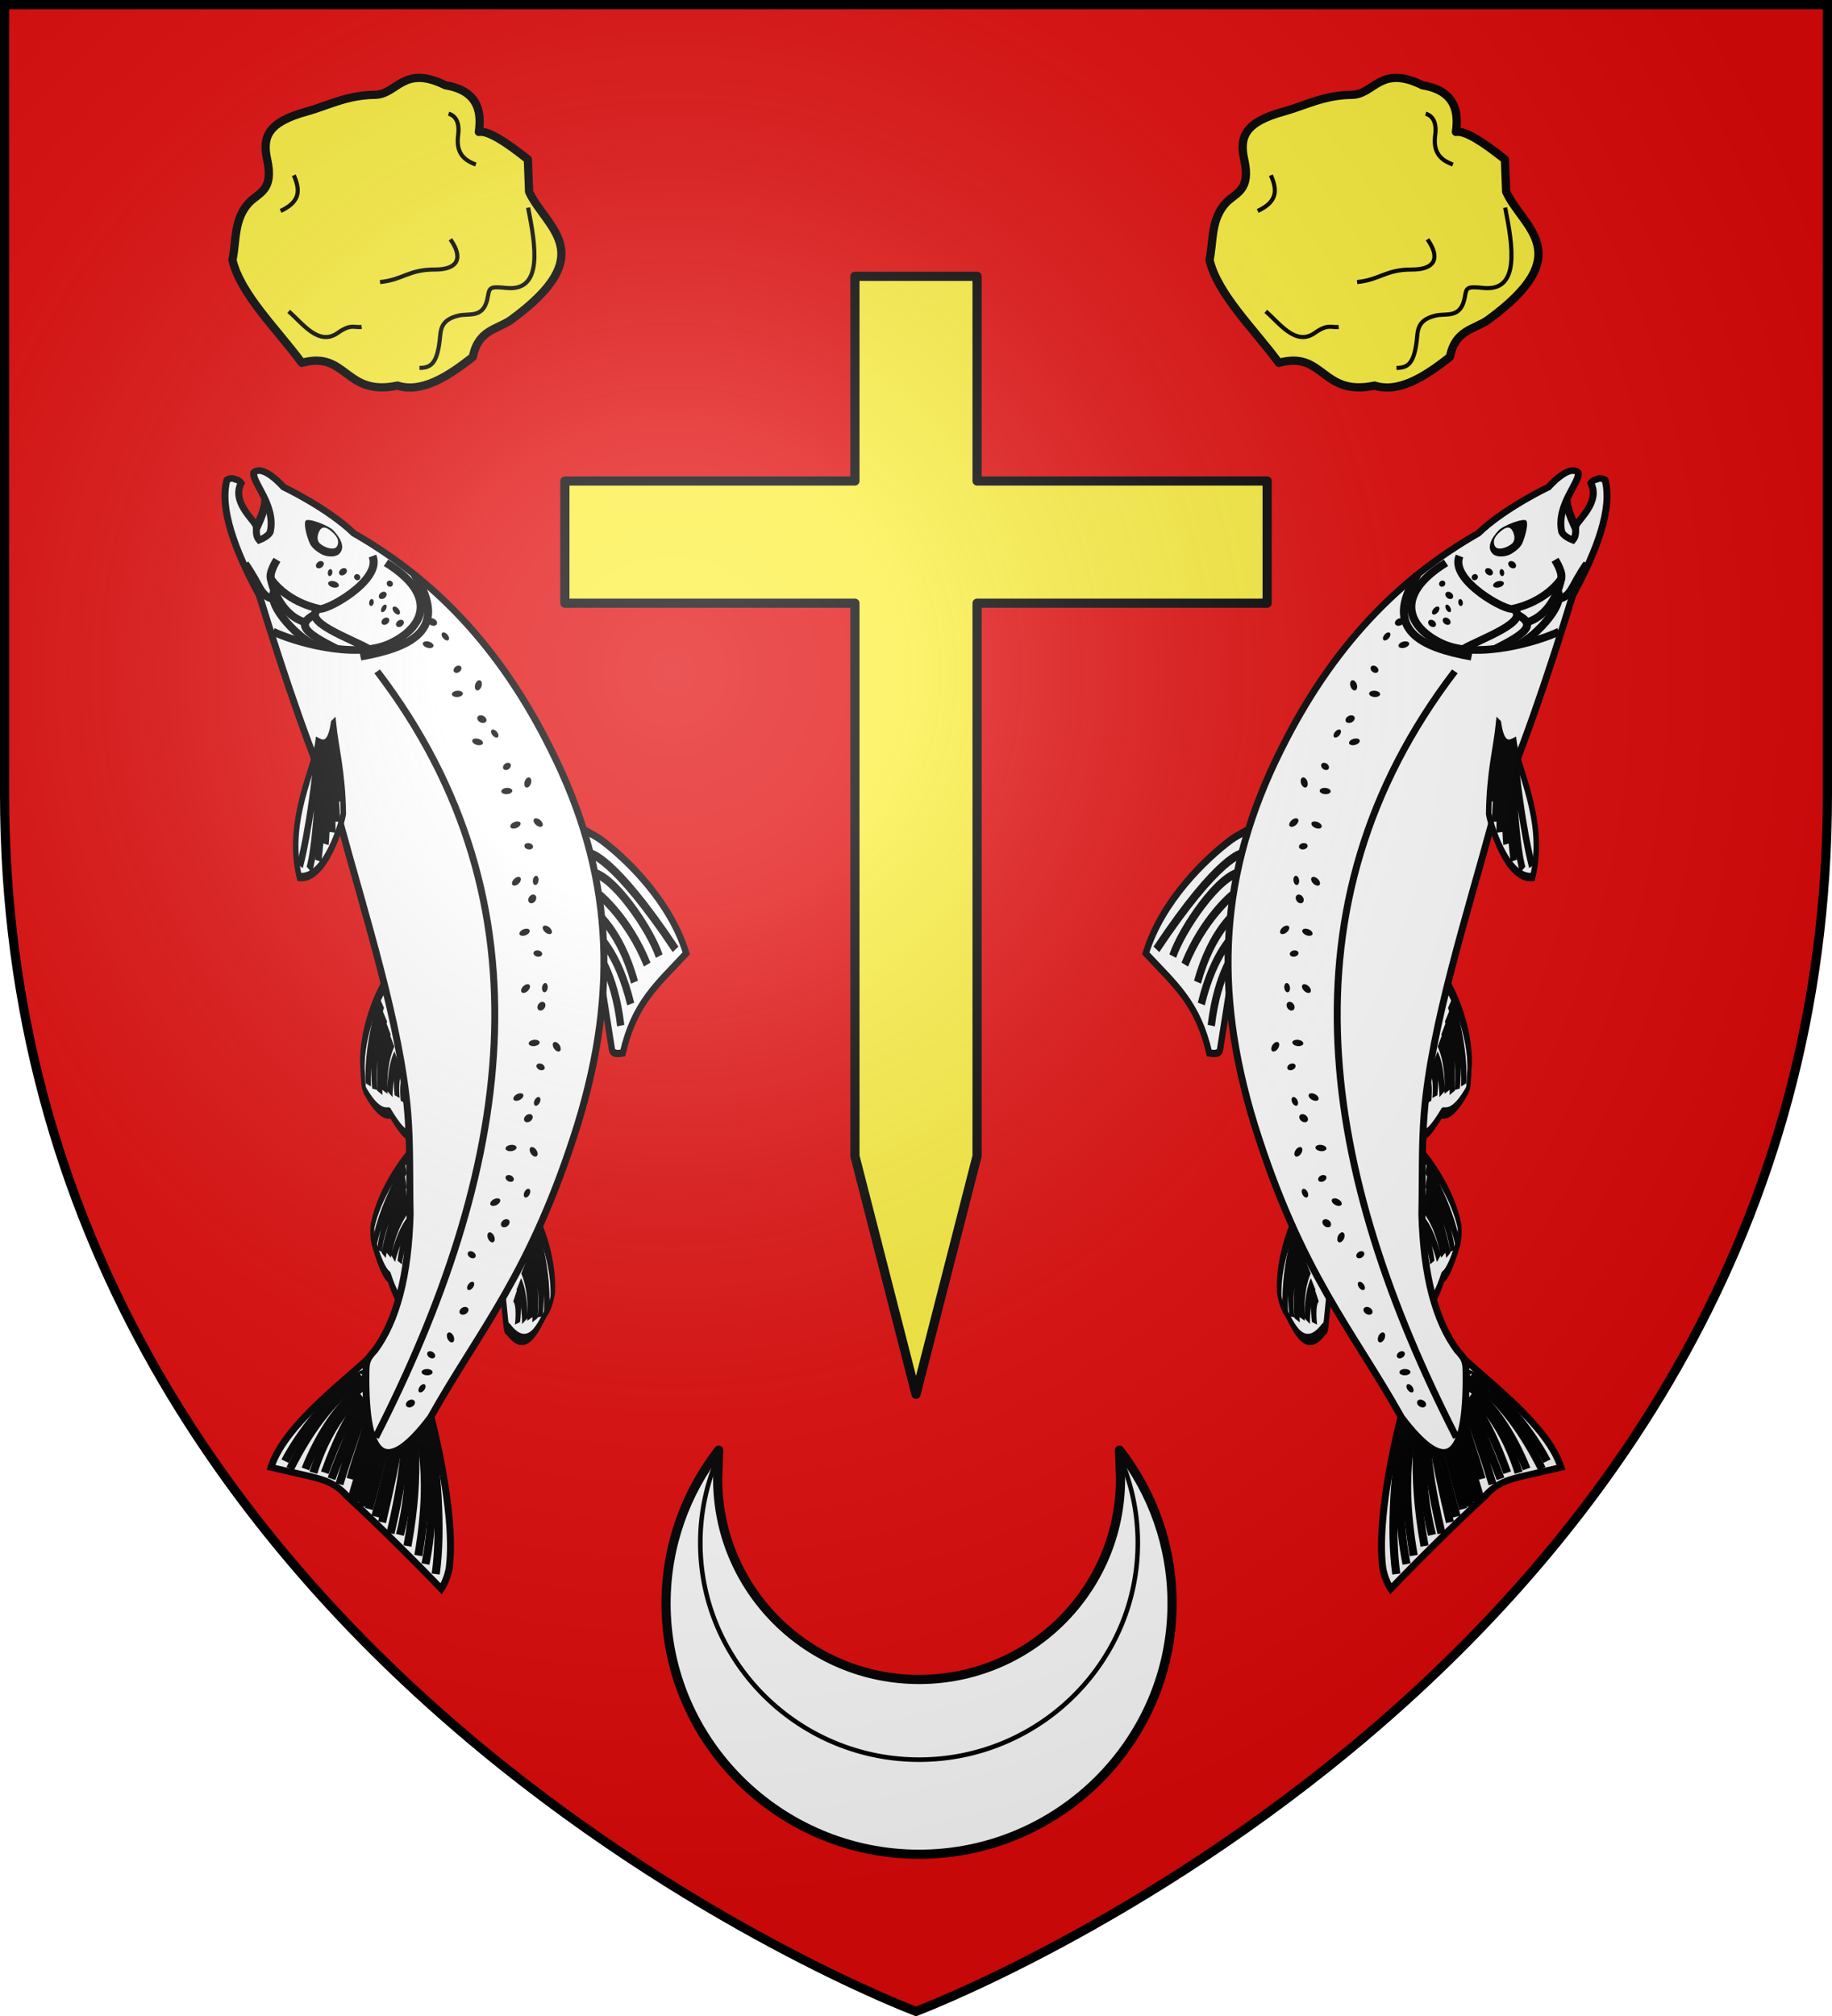 <svg xmlns="http://www.w3.org/2000/svg" xmlns:xlink="http://www.w3.org/1999/xlink" width="600" height="660" version="1.0"><defs><radialGradient id="a" cx="-80" cy="-80" r="405" gradientUnits="userSpaceOnUse"><stop offset="0" style="stop-color:#fff;stop-opacity:.31"/><stop offset=".19" style="stop-color:#fff;stop-opacity:.25"/><stop offset=".6" style="stop-color:#6b6b6b;stop-opacity:.125"/><stop offset="1" style="stop-color:#000;stop-opacity:.125"/></radialGradient><path id="b" d="M-298.5-298.5h597V-40C298.5 246.31 0 358.5 0 358.5S-298.5 246.31-298.5-40z"/></defs><g transform="translate(300 300)"><use xlink:href="#b" width="600" height="660" style="fill:#e20909"/><use xlink:href="#c" width="600" height="660" transform="translate(200)"/><use xlink:href="#d" width="600" height="660" transform="translate(200)"/><use xlink:href="#e" width="600" height="660" transform="translate(200)"/><use xlink:href="#f" width="600" height="660" transform="translate(200)"/><use xlink:href="#g" width="600" height="660" transform="translate(200)"/></g><g transform="translate(300 300)"><path d="M656.005 528.528c-10.8 13.884-17.25 31.31-17.25 50.219 0 45.318 37.369 82.093 82.875 82.093s82.843-36.775 82.843-82.093c0-18.91-6.419-36.335-17.218-50.219l.343 9.437c0 36.255-29.564 65.657-65.968 65.657s-65.97-29.402-65.97-65.657z" style="fill:#fff;fill-opacity:1;fill-rule:nonzero;stroke:#000;stroke-width:3;stroke-linecap:butt;stroke-linejoin:round;marker:none;marker-start:none;marker-mid:none;marker-end:none;stroke-miterlimit:4;stroke-dasharray:none;stroke-dashoffset:0;stroke-opacity:1;visibility:visible;display:inline;overflow:visible" transform="translate(-720.615 -353.793)"/><path d="M656.848 528.528a70.3 70.3 0 0 0-6.875 30.375c0 39.18 32.315 70.969 71.657 70.969s71.625-31.79 71.625-70.969a70.4 70.4 0 0 0-6.875-30.375" style="fill:none;fill-opacity:1;fill-rule:nonzero;stroke:#000;stroke-width:1.5;stroke-linecap:butt;stroke-linejoin:round;marker:none;marker-start:none;marker-mid:none;marker-end:none;stroke-miterlimit:4;stroke-dasharray:none;stroke-dashoffset:0;stroke-opacity:1;visibility:visible;display:inline;overflow:visible" transform="translate(-720.615 -353.793)"/><path d="M-20-209.531v67h-95v40h95v181l20 78 20-78v-181h95v-40H20v-67z" style="opacity:1;fill:#fcef3c;fill-opacity:1;fill-rule:nonzero;stroke:#000;stroke-width:3;stroke-linecap:butt;stroke-linejoin:round;stroke-miterlimit:4;stroke-dasharray:none;stroke-dashoffset:0;stroke-opacity:1"/><g id="h"><path d="M239.391 90.685c2.948 12.477 16.032 24.954 25.245 37.432 16.475-4.593 15.47 12.39 34.82 8.27 8.452 2.717 17.819-2.805 27.422-10.447 1.942-9.897 8.832-9.9 13.928-13.493 32.88-24.053 12.611-33.342 6.529-46.572l-.436-11.752c-7.954-6.346-14.516-10.603-17.845-10.01 1.612-10.703-3.37-15.544-12.187-16.976-15.373-7.599-17.464 3.38-25.68 3.482-10.301.128-17.144 3.99-24.81 6.094-13.848 3.802-16.245 9.018-14.364 17.41 2.532 11.293-2.989 12.037-6.528 15.67-5.671 6.054-4.603 13.792-6.094 20.892z" style="opacity:1;fill:#fcef3c;fill-opacity:1;fill-rule:nonzero;stroke:#000;stroke-width:3;stroke-linecap:butt;stroke-linejoin:round;stroke-miterlimit:4;stroke-dasharray:none;stroke-dashoffset:0;stroke-opacity:1" transform="matrix(.9 0 0 .9 -439.32 -296.513)"/><path d="M259.848 109.4c4.849 4.05 10.804 12.818 17.846 7.835 4.808-3.407 6.015-1.848 8.705-2.176M293.1 98.729c8.487-.87 10.308-4.579 19.968-4.557 8.49.02 10.364-4.288 5.629-10.99M307.44 129.955c4.056-.017 6.382-1.473 7.37-10.051.396-3.431.047-7.37 6.835-8.98 4.094-.97 9.374 1.299 10.722-7.102.515-3.213.919-3.534 6.7-2.949 13.442 1.36 10.706-15.175 7.908-29.216" style="opacity:1;fill:none;fill-opacity:1;fill-rule:nonzero;stroke:#000;stroke-width:1.5;stroke-linecap:butt;stroke-linejoin:round;stroke-miterlimit:4;stroke-dasharray:none;stroke-dashoffset:0;stroke-opacity:1" transform="matrix(.9 0 0 .9 -439.32 -296.513)"/><path d="M18.047-262.518c3.45 1.02 3.887 4.643 3.485 7.64-.783 5.834 1.246 8.998 6.433 10.855" style="opacity:1;fill:none;fill-opacity:1;fill-rule:nonzero;stroke:#000;stroke-width:1.5;stroke-linecap:butt;stroke-linejoin:round;stroke-miterlimit:4;stroke-dasharray:none;stroke-dashoffset:0;stroke-opacity:1" transform="matrix(.9 0 0 .9 -169.32 -26.513)"/><path d="M261.739 59.863c1.938 4.714 3.076 9.341-4.825 13" style="opacity:1;fill:none;fill-opacity:1;fill-rule:nonzero;stroke:#000;stroke-width:1.5;stroke-linecap:butt;stroke-linejoin:round;stroke-miterlimit:4;stroke-dasharray:none;stroke-dashoffset:0;stroke-opacity:1" transform="matrix(.9 0 0 .9 -439.32 -296.513)"/></g><use xlink:href="#h" width="600" height="660" transform="translate(320)"/><g id="i" style="display:inline"><g style="fill:none;stroke:#000;stroke-width:4.764;stroke-miterlimit:4;stroke-dasharray:none"><path d="M1292.388 486.118c9.806 2.25 35.702 5.554 47.707-1.144 1.23-1.2 6.98-3.997 6.78-5.227-2.387-14.618-11.345-18.437-12.543-19.778-3.499-14.988-8.208-15.325-8.208-15.325-2.63-1.43-3.38 7.816-18.706 11.131" style="fill:#fff;fill-opacity:1;fill-rule:evenodd;stroke:#000;stroke-width:4.101;stroke-linecap:butt;stroke-linejoin:miter;stroke-miterlimit:4;stroke-dasharray:none;stroke-opacity:1" transform="matrix(-.159 .541 -.328 -.734 190.84 -319.833)"/><path d="M1303.342 480.416c26.991 1.912 34.93-6.883 34.93-6.883M1300.978 484.752c31.722 1.051 40.91-6.636 40.91-6.636M1304.937 475.943c17.969 2.552 30.507-6.121 30.507-6.121M1306.382 471.627c15.051 2.15 24.564-4.625 24.564-4.625M1308.722 466.067c10.752 1.623 18.94-2.522 18.94-2.522M1310.173 462.056c6.472 2.015 12.492-3.312 12.492-3.312M1311.444 456.67c4.005 1.146 8.218-2.614 8.218-2.614" style="fill:none;stroke:#000;stroke-width:4.764;stroke-linecap:butt;stroke-linejoin:miter;stroke-miterlimit:4;stroke-dasharray:none;stroke-opacity:1" transform="matrix(-.159 .541 -.328 -.734 190.84 -319.833)"/></g><g style="fill:none;stroke:#000;stroke-width:4.764;stroke-miterlimit:4;stroke-dasharray:none"><path d="M1292.388 486.118c9.806 2.25 35.702 5.554 47.707-1.144 1.23-1.2 2.132-3.624 1.931-4.854-2.386-14.618-6.496-18.81-7.694-20.151-3.499-14.988-8.208-15.325-8.208-15.325-2.63-1.43-3.38 7.816-18.706 11.131" style="fill:#fff;fill-opacity:1;fill-rule:evenodd;stroke:#000;stroke-width:4.101;stroke-linecap:butt;stroke-linejoin:miter;stroke-miterlimit:4;stroke-dasharray:none;stroke-opacity:1" transform="matrix(-.277 .495 -.155 -.782 268.375 -182.67)"/><path d="M1303.342 480.416c26.991 1.912 34.93-6.883 34.93-6.883M1300.978 484.752c31.722 1.051 40.91-6.636 40.91-6.636M1304.937 475.943c17.969 2.552 30.507-6.121 30.507-6.121M1306.382 471.627c15.051 2.15 24.564-4.625 24.564-4.625M1308.722 466.067c10.752 1.623 18.94-2.522 18.94-2.522M1310.173 462.056c6.472 2.015 12.492-3.312 12.492-3.312M1311.444 456.67c4.005 1.146 8.218-2.614 8.218-2.614" style="fill:none;stroke:#000;stroke-width:4.764;stroke-linecap:butt;stroke-linejoin:miter;stroke-miterlimit:4;stroke-dasharray:none;stroke-opacity:1" transform="matrix(-.277 .495 -.155 -.782 268.375 -182.67)"/></g><g style="fill:none;stroke:#000;stroke-width:4.764;stroke-miterlimit:4;stroke-dasharray:none"><path d="M1292.388 486.118c9.806 2.25 35.702 5.554 47.707-1.144 1.23-1.2 2.132-3.624 1.931-4.854-2.29-6.224 3.784-19.554-24.65-28-2.629-1.43-2.747-.63-18.073 2.686" style="fill:#fff;fill-opacity:1;fill-rule:evenodd;stroke:#000;stroke-width:4.101;stroke-linecap:butt;stroke-linejoin:miter;stroke-miterlimit:4;stroke-dasharray:none;stroke-opacity:1" transform="matrix(.148 .547 .342 -.722 -483.16 -259.043)"/><path d="M1303.342 480.416c26.991 1.912 34.93-6.883 34.93-6.883M1300.978 484.752c31.722 1.051 40.91-6.636 40.91-6.636M1304.937 475.943c17.969 2.552 30.507-6.121 30.507-6.121M1306.382 471.627c15.051 2.15 24.564-4.625 24.564-4.625M1308.722 466.067c10.752 1.623 18.94-2.522 18.94-2.522M1310.173 462.056c6.472 2.015 12.492-3.312 12.492-3.312" style="fill:none;stroke:#000;stroke-width:4.764;stroke-linecap:butt;stroke-linejoin:miter;stroke-miterlimit:4;stroke-dasharray:none;stroke-opacity:1" transform="matrix(.148 .547 .342 -.722 -483.16 -259.043)"/></g><g style="fill:none;stroke:#000;stroke-width:2.736;stroke-miterlimit:4;stroke-dasharray:none"><path d="M1174.897 511.353c-.597-1.116-4.159-8.384-5.009-11.032-3.477-10.832-7.743-32.576-1.887-49.602 14.945-.586 24.543.458 37.828-9.117.769.527 3.276 1.902 2.373 3.608l-15.64 29.553" style="fill:#fff;fill-opacity:1;fill-rule:evenodd;stroke:#000;stroke-width:2.356;stroke-linecap:butt;stroke-linejoin:miter;stroke-miterlimit:4;stroke-dasharray:none;stroke-opacity:1" transform="matrix(-.679 .675 -.538 -.776 960.297 -426.53)"/><path d="M1175.8 499.619s-6.294-6.047-5.56-45.263M1179.078 494.48c-5.745-5.732-5.579-28.71-2.835-37.753M1181.151 486.66s-3.595-12.958.199-29.06M1185.84 483.826s-3.644-10.974 2.633-27.451M1189.836 477.763s-2.784-9.53 4.036-25.91M1193.316 473.864s-1.05-10.167 7.68-24.918" style="fill:none;stroke:#000;stroke-width:2.736;stroke-linecap:butt;stroke-linejoin:miter;stroke-miterlimit:4;stroke-dasharray:none;stroke-opacity:1" transform="matrix(-.679 .675 -.538 -.776 960.297 -426.53)"/></g><path d="M41.882 323.359c.946 1.537 1.095 6.078 1.116 7.565.01.744-.085 2.124.394 3.415.478 1.29 6.454.284 3.87-11.38" style="fill:#fff;fill-opacity:1;fill-rule:evenodd;stroke:#000;stroke-width:2;stroke-linecap:butt;stroke-linejoin:miter;stroke-miterlimit:4;stroke-dasharray:none;stroke-opacity:1" transform="matrix(1.202 .537 -.554 1.138 -84.34 -526.941)"/><g style="fill:none;stroke:#000;stroke-width:4.73;stroke-miterlimit:4;stroke-dasharray:none"><path d="M1314.395 380.968s7.612-60.491 23.812-91.237c3.66-6.945 9.577-11.238 9.577-11.238 5.334 14.158 20.615 51.525 30.455 72.51 3.44 10.494 9.266 14.854 17.958 20.858l17.2 11.88c-17.616 22.409-64.991 35.366-82.636 44.158l14.588-48.757z" style="fill:#fff;fill-opacity:1;fill-rule:evenodd;stroke:#000;stroke-width:4.072;stroke-linecap:butt;stroke-linejoin:miter;stroke-miterlimit:4;stroke-dasharray:none;stroke-opacity:1" transform="matrix(-.521 .191 -.205 -.497 603.795 101.153)"/><path d="M1315.876 379.884c6.894-30.604 17.782-66.935 31.577-91.734" style="fill:none;stroke:#000;stroke-width:4.73;stroke-linecap:butt;stroke-linejoin:miter;stroke-miterlimit:4;stroke-dasharray:none;stroke-opacity:1" transform="matrix(-.521 .191 -.205 -.497 603.795 101.153)"/><path d="M1320.004 379.006s6.224-44.549 30.803-82.98" style="fill:none;stroke:#000;stroke-width:4.73;stroke-linecap:butt;stroke-linejoin:miter;stroke-miterlimit:4;stroke-dasharray:none;stroke-opacity:1" transform="matrix(-.521 .191 -.205 -.497 603.795 101.153)"/><path d="M1324.407 378.537s-1.124-26.858 28.382-76.178M1330.845 380.386s2.782-16.169 32.122-59.437" style="fill:none;stroke:#000;stroke-width:4.73;stroke-linecap:butt;stroke-linejoin:miter;stroke-miterlimit:4;stroke-dasharray:none;stroke-opacity:1" transform="matrix(-.521 .191 -.205 -.497 603.795 101.153)"/><path d="M1326.883 378.71s3.72-25.975 29.702-68.623" style="fill:none;stroke:#000;stroke-width:4.73;stroke-linecap:butt;stroke-linejoin:miter;stroke-miterlimit:4;stroke-dasharray:none;stroke-opacity:1" transform="matrix(-.521 .191 -.205 -.497 603.795 101.153)"/><path d="M1329.277 380.16s7.16-31.37 28.903-62.11M1334.01 381.578s24.32-35.536 33.484-47.838M1333.074 380.891s2.677-8.606 32.017-51.874M1342.262 416.875c-6.726 4.11 29.538-3.506 62.052-32.522" style="fill:none;stroke:#000;stroke-width:4.73;stroke-linecap:butt;stroke-linejoin:miter;stroke-miterlimit:4;stroke-dasharray:none;stroke-opacity:1" transform="matrix(-.521 .191 -.205 -.497 603.795 101.153)"/><path d="M1339.293 415.11c-.347.5 24.573.638 63.928-36.177M1347.847 404.194c2.498-3.713 10.147-2.974 37.353-34.809" style="fill:none;stroke:#000;stroke-width:4.73;stroke-linecap:butt;stroke-linejoin:miter;stroke-miterlimit:4;stroke-dasharray:none;stroke-opacity:1" transform="matrix(-.521 .191 -.205 -.497 603.795 101.153)"/><path d="M1340.2 411.526s23.246-1.439 54.73-35.929" style="fill:none;stroke:#000;stroke-width:4.73;stroke-linecap:butt;stroke-linejoin:miter;stroke-miterlimit:4;stroke-dasharray:none;stroke-opacity:1" transform="matrix(-.521 .191 -.205 -.497 603.795 101.153)"/><path d="M1347.929 406.415s20.669-5.534 43.512-34.642M1347.16 399.676s23.445-27.618 32.61-39.92M1347.6 401.028c.038-.071 6.416-3.276 35.31-36.515M1345.29 394.804s18.164-22.05 27.329-34.353M1337.614 384.123s22.51-32.456 31.676-44.758M1340.883 388.766s24.135-30.379 33.3-42.681M1338.938 385.882s24.27-31.166 33.436-43.468M1343.198 391.704s23.553-29.832 32.718-42.134" style="fill:none;stroke:#000;stroke-width:4.73;stroke-linecap:butt;stroke-linejoin:miter;stroke-miterlimit:4;stroke-dasharray:none;stroke-opacity:1" transform="matrix(-.521 .191 -.205 -.497 603.795 101.153)"/><path d="M1312.538 406.777c.6-.566 1.433-.66 1.859-.21s.284 1.273-.317 1.84c-.6.565-1.433.66-1.858.21s-.284-1.274.316-1.84z" style="fill:none;stroke:#000;stroke-width:4.73;stroke-miterlimit:4;stroke-dasharray:none" transform="matrix(-.521 .191 -.205 -.497 603.795 101.153)"/><path d="M1315.257 400.1c1.083-.707 2.042.286 2.14 2.216s-.702 4.072-1.786 4.779c-1.083.707-2.042-.286-2.14-2.216s.702-4.072 1.786-4.779z" style="fill:none;stroke:#000;stroke-width:4.73;stroke-miterlimit:4;stroke-dasharray:none" transform="matrix(-.521 .191 -.205 -.497 603.795 101.153)"/></g><path d="M93.118 390.95c16.645 20.37 36.246 42.233 47.506 62.367 4.148 7.448 7.477 15.277 11.51 23.579 6.336 14.737 8.617 26.727 6.918 36.019-.828 2.735-.696 3.533.374 5.937 10.059 22.59 16.083 21.266 19.413 3.967 1.453-26.126 6.83-44.705 1.022-84.799-5.473-36.462-19.757-63.267-46.533-85.54-23.045-19.326-45.363-28.162-67.934-30.491-8.707-3.229-20.773-3.506-20.773-3.506s-7.159-3.391-8.226-.246c.637 2.464 8.482 5.292 10.12 12.174.18 1.308-1.567 3.184-1.567 3.184-1.628-.84-1.655-2.553-2.379-3.158-1.455-1.216-7.989-3.137-7.864-8.415-.846-.562-1.74-.268-1.74-.268-1.107-.13-1.783 1.007-1.783 1.007 1.346 7.441 9.364 15.771 19.782 23.833 14.86 17.042 29.052 32.376 42.154 44.357z" style="fill:#fff;stroke:#000;stroke-width:1.722;stroke-linecap:butt;stroke-linejoin:miter;stroke-miterlimit:4;stroke-dasharray:none;stroke-opacity:1" transform="matrix(1.202 .537 -.554 1.138 -84.34 -526.941)"/><g style="fill:none;stroke:#000;stroke-width:3.711;stroke-miterlimit:4;stroke-dasharray:none"><path d="M1149.322 643.414c5.783-8.67.11-10.723-1.095-11.457 5.796-8.02 8.677-34.704 29.45-43.687 11.257 10.605 1.849 32.992-.043 35.845-11.687 10.758-20.516 13.837-28.312 19.3z" style="fill:#fff;stroke:#000;stroke-width:3.195;stroke-linecap:butt;stroke-linejoin:miter;stroke-miterlimit:4;stroke-dasharray:none;stroke-opacity:1" transform="matrix(.389 .642 .403 -.579 -897.172 -428.357)"/><path d="M1149.592 632.694c28.52-30.566 29.976-38.175 29.976-38.175M1151.003 633.812s18.085-16.58 29.702-33.045M1151.568 635.255s20.81-18.165 27.45-26.95M1151.764 637.395s17.138-10.282 25.555-18.26M1151.517 636.558s21.309-16.185 26.932-22.193M1151.87 638.848s14.518-7.243 21.297-12.892M1148.66 632.1c20.487-26.424 26.251-40.705 26.251-40.705" style="fill:none;stroke:#000;stroke-width:3.711;stroke-linecap:butt;stroke-linejoin:miter;stroke-miterlimit:4;stroke-dasharray:none;stroke-opacity:1" transform="matrix(.389 .642 .403 -.579 -897.172 -428.357)"/></g><path d="M75.798 325.552c15.767 2.202 15.426 11.671 9.557 18.785-6.172 7.48-21.872 9.594-27.378 9.412" style="fill:none;stroke:#000;stroke-width:2;stroke-linecap:butt;stroke-linejoin:miter;stroke-miterlimit:4;stroke-dasharray:none;stroke-opacity:1" transform="matrix(1.202 .537 -.554 1.138 -84.34 -526.941)"/><path d="M72.043 325.39c4.978 4.692-4.691 18.446-6.28 18.09 0 0-7.039 1.9-13.656-1.748-1.554-.856-1.026-5.366-1.026-5.366" style="fill:none;stroke:#000;stroke-width:2;stroke-linecap:butt;stroke-linejoin:miter;stroke-miterlimit:4;stroke-dasharray:none;stroke-opacity:1" transform="matrix(1.202 .537 -.554 1.138 -84.34 -526.941)"/><path d="M81.118 347.71c-4.719-.525-18.24.742-15.3-4.257" style="fill:none;stroke:#000;stroke-width:2;stroke-linecap:butt;stroke-linejoin:miter;stroke-miterlimit:4;stroke-dasharray:none;stroke-opacity:1" transform="matrix(1.202 .537 -.554 1.138 -84.34 -526.941)"/><path d="M73.904 351.052c-8.928-.39-11.547-1.538-8.306-5.873" style="fill:none;stroke:#000;stroke-width:2;stroke-linecap:butt;stroke-linejoin:miter;stroke-miterlimit:4;stroke-dasharray:none;stroke-opacity:1" transform="matrix(1.202 .537 -.554 1.138 -84.34 -526.941)"/><path d="M53.912 343.978c-.32 4.507 11.667 9.048 15.162 8.462" style="fill:none;stroke:#000;stroke-width:2;stroke-linecap:butt;stroke-linejoin:miter;stroke-miterlimit:4;stroke-dasharray:none;stroke-opacity:1" transform="matrix(1.202 .537 -.554 1.138 -84.34 -526.941)"/><path d="M51.664 341.334c4.03 5.58 9.045 7.394 12.54 6.809M44.334 340.656c6.008 3.636 6.711 5.979 10.206 5.393M80.317 350.43c10.042-7.255 17.235-15.683 3.15-25.098" style="fill:none;stroke:#000;stroke-width:2;stroke-linecap:butt;stroke-linejoin:miter;stroke-miterlimit:4;stroke-dasharray:none;stroke-opacity:1" transform="matrix(1.202 .537 -.554 1.138 -84.34 -526.941)"/><path d="M93.856 334.738c-.04.5-.615.862-1.281.808-.667-.054-1.175-.504-1.135-1.004s.615-.862 1.282-.808 1.175.504 1.134 1.004M98.17 337.259c-.19.336-.824.353-1.414.039-.59-.315-.914-.843-.723-1.179.19-.336.824-.353 1.414-.039.59.315.914.843.724 1.179M95.52 340.332c.001.453-.606.877-1.356.946-.75.07-1.36-.242-1.361-.695-.002-.453.605-.877 1.355-.946.75-.07 1.36.242 1.362.695M103.9 342.196c.388.232.479.852.203 1.384s-.814.775-1.202.543-.48-.851-.204-1.383.815-.776 1.203-.544M107.27 348.366c.172.42-.232 1.04-.901 1.386-.67.345-1.351.285-1.523-.134-.171-.42.233-1.04.902-1.386.67-.345 1.352-.285 1.523.134M109.561 343.415c-.435.126-.672.828-.529 1.567.144.74.614 1.237 1.05 1.112.435-.125.671-.827.528-1.566s-.614-1.238-1.049-1.113M82.524 338.464c.388.231.48.851.204 1.383s-.814.776-1.202.544-.48-.852-.204-1.384.814-.775 1.202-.543M84.378 336.321c-.19.337-.825.354-1.415.04-.59-.315-.914-.843-.723-1.18.19-.335.824-.353 1.414-.038.59.314.915.842.724 1.178M79.12 332.639c.389.231.48.851.204 1.383-.275.532-.814.776-1.202.544s-.48-.852-.204-1.384.815-.775 1.203-.543M76.64 335.595c-.303.067-.447.518-.32 1.006.128.49.478.832.783.765.304-.067.448-.518.32-1.007-.127-.489-.478-.831-.782-.764M80.185 335.508c-.31.128-.52.701-.468 1.28.052.578.345.944.655.816s.519-.701.467-1.28c-.051-.578-.345-.944-.654-.816M86.02 337.447c.388.232.48.852.204 1.384s-.814.775-1.202.543-.48-.851-.204-1.383.814-.776 1.202-.544M79.287 329.422c.394.221.553.7.357 1.068s-.675.489-1.068.267c-.394-.22-.553-.7-.357-1.068s.675-.488 1.068-.267M71.281 331.323c.393.22.553.7.357 1.068s-.676.488-1.069.267-.553-.7-.356-1.068c.196-.369.675-.488 1.068-.267M61.707 332.032c.388.232.48.852.204 1.384s-.814.775-1.202.543-.48-.852-.204-1.384.814-.775 1.202-.543M67.759 336.063c.001.453-.606.876-1.356.946s-1.36-.243-1.361-.696c-.002-.453.606-.877 1.355-.946.75-.069 1.36.243 1.362.696M64.125 332.893c-.304.067-.448.518-.32 1.007s.478.83.782.764c.305-.067.448-.518.32-1.007-.127-.489-.477-.831-.782-.764M67.653 331.25c.388.232.48.852.204 1.384s-.814.776-1.202.544-.48-.852-.204-1.384.814-.775 1.202-.544" style="fill:#000;fill-opacity:1;stroke:none;stroke-width:2;stroke-miterlimit:4;stroke-dasharray:none" transform="matrix(1.202 .537 -.554 1.138 -84.34 -526.941)"/><path d="M53.232 324.12c-.088 1.334 2.986 4.723 3.851 5.249.866.526 1.651.743 2.975.945 1.734.265 3.773-.652 4.254-1.806.709-1.7-.352-3.535-3.806-5.038-1.64-.714-7.21-.343-7.274.65" style="fill:#000;fill-opacity:1;fill-rule:evenodd;stroke:none;stroke-width:2;stroke-miterlimit:4;stroke-dasharray:none" transform="matrix(1.202 .537 -.554 1.138 -84.34 -526.941)"/><path d="M60.094 323.868c-1.41-.397-2.278-.309-2.554.582-.276.89-.081 3.008 1.37 3.52 1.453.514 4.197.254 4.142-1.289-.04-1.124-.636-2.153-2.958-2.812" style="fill:#fff;fill-opacity:1;fill-rule:evenodd;stroke:none;stroke-width:2;stroke-miterlimit:4;stroke-dasharray:none" transform="matrix(1.202 .537 -.554 1.138 -84.34 -526.941)"/><path d="M115.497 352.474c-.04.5-.615.862-1.282.808-.666-.054-1.175-.504-1.134-1.004.04-.5.615-.862 1.282-.808.666.054 1.175.504 1.134 1.004M119.811 354.995c-.19.336-.824.353-1.414.039-.59-.315-.914-.843-.724-1.179s.825-.353 1.415-.039c.59.315.914.843.723 1.179M117.16 358.068c.002.453-.605.877-1.355.946-.75.07-1.36-.242-1.362-.695-.001-.453.606-.877 1.356-.946.75-.07 1.36.242 1.361.695M125.54 359.932c.388.232.48.852.204 1.384s-.814.775-1.202.543-.48-.852-.204-1.383c.276-.532.814-.776 1.202-.544M128.912 366.102c.171.42-.233 1.04-.902 1.385-.67.346-1.352.286-1.523-.134-.171-.419.233-1.04.902-1.385.67-.345 1.351-.285 1.523.134M131.202 361.151c-.436.126-.672.827-.529 1.567.144.739.614 1.237 1.05 1.112.434-.126.671-.827.528-1.566s-.614-1.238-1.05-1.113M158.99 412.706c-.5-.047-.956.456-1.018 1.122s.294 1.245.793 1.291c.5.047.955-.456 1.017-1.122s-.293-1.245-.793-1.291M157.252 408.02c-.364.13-.49.751-.283 1.387.208.635.672 1.046 1.036.916s.491-.75.283-1.386-.672-1.046-1.036-.916M153.767 410.1c-.446-.08-.968.446-1.166 1.172-.198.727.003 1.381.45 1.461.445.08.968-.445 1.166-1.172s-.004-1.38-.45-1.46M153.38 401.524c-.162-.422-.757-.619-1.328-.44-.572.18-.905.669-.743 1.09.161.423.756.62 1.327.44.572-.179.905-.667.743-1.09M147.885 397.138c-.383-.242-1.065.049-1.52.648-.456.6-.515 1.282-.132 1.523.384.242 1.065-.049 1.52-.648.457-.6.515-1.282.132-1.524M153.157 395.737c-.199.408-.93.52-1.634.25-.704-.269-1.113-.818-.914-1.225s.93-.519 1.634-.25c.703.27 1.113.818.914 1.225M145.26 388.325c-.5-.046-.955.457-1.017 1.123s.294 1.244.793 1.29.955-.456 1.017-1.122-.293-1.244-.793-1.29M143.523 383.64c-.363.13-.49.751-.282 1.387.207.635.671 1.046 1.035.916s.491-.751.283-1.387c-.208-.635-.672-1.046-1.036-.916M140.038 385.72c-.446-.08-.968.445-1.166 1.172s.004 1.381.45 1.46c.445.08.968-.444 1.166-1.17.197-.728-.004-1.382-.45-1.462M139.65 377.144c-.16-.422-.756-.62-1.327-.44-.572.18-.905.668-.743 1.09.161.423.756.62 1.327.44.572-.18.905-.668.743-1.09M134.156 372.757c-.383-.241-1.065.05-1.52.649-.456.6-.515 1.282-.132 1.523.384.241 1.065-.05 1.52-.649.457-.6.516-1.282.132-1.523M139.428 371.357c-.199.407-.93.52-1.634.25s-1.113-.818-.914-1.225.93-.52 1.634-.25c.703.269 1.113.818.914 1.225M174.87 467.897c-.466-.186-1.046.168-1.293.79-.248.62-.071 1.276.395 1.462s1.045-.168 1.293-.79c.248-.62.07-1.276-.395-1.462M175.982 458.398c-.386.022-.683.582-.664 1.25s.348 1.194.734 1.172c.386-.021.683-.581.664-1.25-.02-.668-.348-1.193-.734-1.172M170.598 463.92c-.405-.202-1.055.154-1.45.795-.395.64-.387 1.326.018 1.528.405.203 1.054-.153 1.45-.794.395-.64.387-1.326-.018-1.528M171.622 457.941c-.035-.45-.55-.808-1.15-.797-.598.01-1.056.385-1.02.835.035.451.55.808 1.149.798s1.056-.385 1.021-.836M168.624 449.823c-.3-.34-1.035-.254-1.642.192s-.856 1.084-.557 1.424c.3.34 1.035.254 1.642-.192s.857-1.084.557-1.424M174.077 449.972c-.306.334-1.04.235-1.638-.223-.599-.457-.836-1.1-.53-1.433.305-.335 1.04-.235 1.638.222s.835 1.1.53 1.434M168.6 440.629c-.466-.186-1.045.167-1.293.789-.248.621-.07 1.276.395 1.462.466.186 1.046-.168 1.293-.789.248-.621.071-1.277-.395-1.462M168.26 435.643c-.386.022-.683.582-.664 1.25s.348 1.194.734 1.172c.386-.021.683-.581.664-1.25-.02-.668-.349-1.193-.734-1.172M164.328 436.652c-.405-.203-1.055.153-1.45.794s-.387 1.326.018 1.529 1.055-.153 1.45-.794.387-1.326-.018-1.529M166.383 428.317c-.035-.45-.55-.808-1.15-.798-.598.011-1.056.385-1.02.836.035.45.55.808 1.149.797.599-.01 1.056-.385 1.02-.835M162.354 422.555c-.3-.34-1.035-.254-1.642.192s-.856 1.084-.556 1.424 1.035.253 1.641-.193.857-1.083.557-1.423M167.807 422.703c-.306.335-1.04.235-1.638-.222-.599-.457-.836-1.1-.53-1.434s1.04-.235 1.638.223.836 1.1.53 1.433M173.457 520.588c-.43-.258-1.059-.002-1.403.572-.344.573-.274 1.248.156 1.507s1.06.001 1.403-.572c.344-.574.274-1.25-.156-1.507M173.92 515.612c-.385-.04-.768.465-.856 1.128s.153 1.234.537 1.274c.385.04.768-.464.856-1.127s-.153-1.234-.538-1.275M173.24 508.08c.037-.45-.414-.886-1.007-.971-.593-.086-1.104.21-1.142.661-.037.45.414.886 1.007.971.593.086 1.105-.21 1.142-.661M174.364 511.84c-.241-.383-.981-.415-1.652-.072s-1.018.932-.777 1.316c.241.383.981.416 1.651.073s1.02-.933.778-1.316M175.544 502.767c-.355.28-1.064.065-1.581-.482-.518-.547-.65-1.22-.294-1.5.356-.281 1.064-.065 1.581.482.518.547.65 1.219.294 1.5M175.345 493.033c-.43-.258-1.058-.002-1.402.572-.344.573-.275 1.248.156 1.507.43.258 1.058.001 1.403-.572.344-.574.274-1.25-.157-1.507M173.66 486.285c-.384-.04-.767.465-.855 1.128s.153 1.234.537 1.274.767-.464.855-1.127-.153-1.234-.537-1.275M171.417 480.16c.037-.451-.414-.886-1.007-.972s-1.104.21-1.142.661.414.886 1.007.971c.593.086 1.104-.21 1.142-.66M173.721 474.846c-.355.281-1.064.065-1.581-.482-.518-.547-.65-1.219-.294-1.5.355-.28 1.064-.065 1.581.482.518.547.65 1.22.294 1.5" style="fill:#000;fill-opacity:1;stroke:none;stroke-width:2;stroke-miterlimit:4;stroke-dasharray:none" transform="matrix(1.202 .537 -.554 1.138 -84.34 -526.941)"/><path d="M85.647 352.14c65.761 36.581 84.493 104.741 83.086 181.166" style="fill:none;stroke:#000;stroke-width:1.722;stroke-linecap:butt;stroke-linejoin:miter;stroke-miterlimit:4;stroke-dasharray:none;stroke-opacity:1" transform="matrix(1.202 .537 -.554 1.138 -84.34 -526.941)"/></g><use xlink:href="#i" width="600" height="660" style="display:inline" transform="matrix(-1 0 0 1 0 0)"/></g><use xlink:href="#b" width="600" height="660" style="fill:url(#a)" transform="translate(300 300)"/><use xlink:href="#b" width="600" height="660" style="fill:none;stroke:#000;stroke-width:3" transform="translate(300 300)"/></svg>
